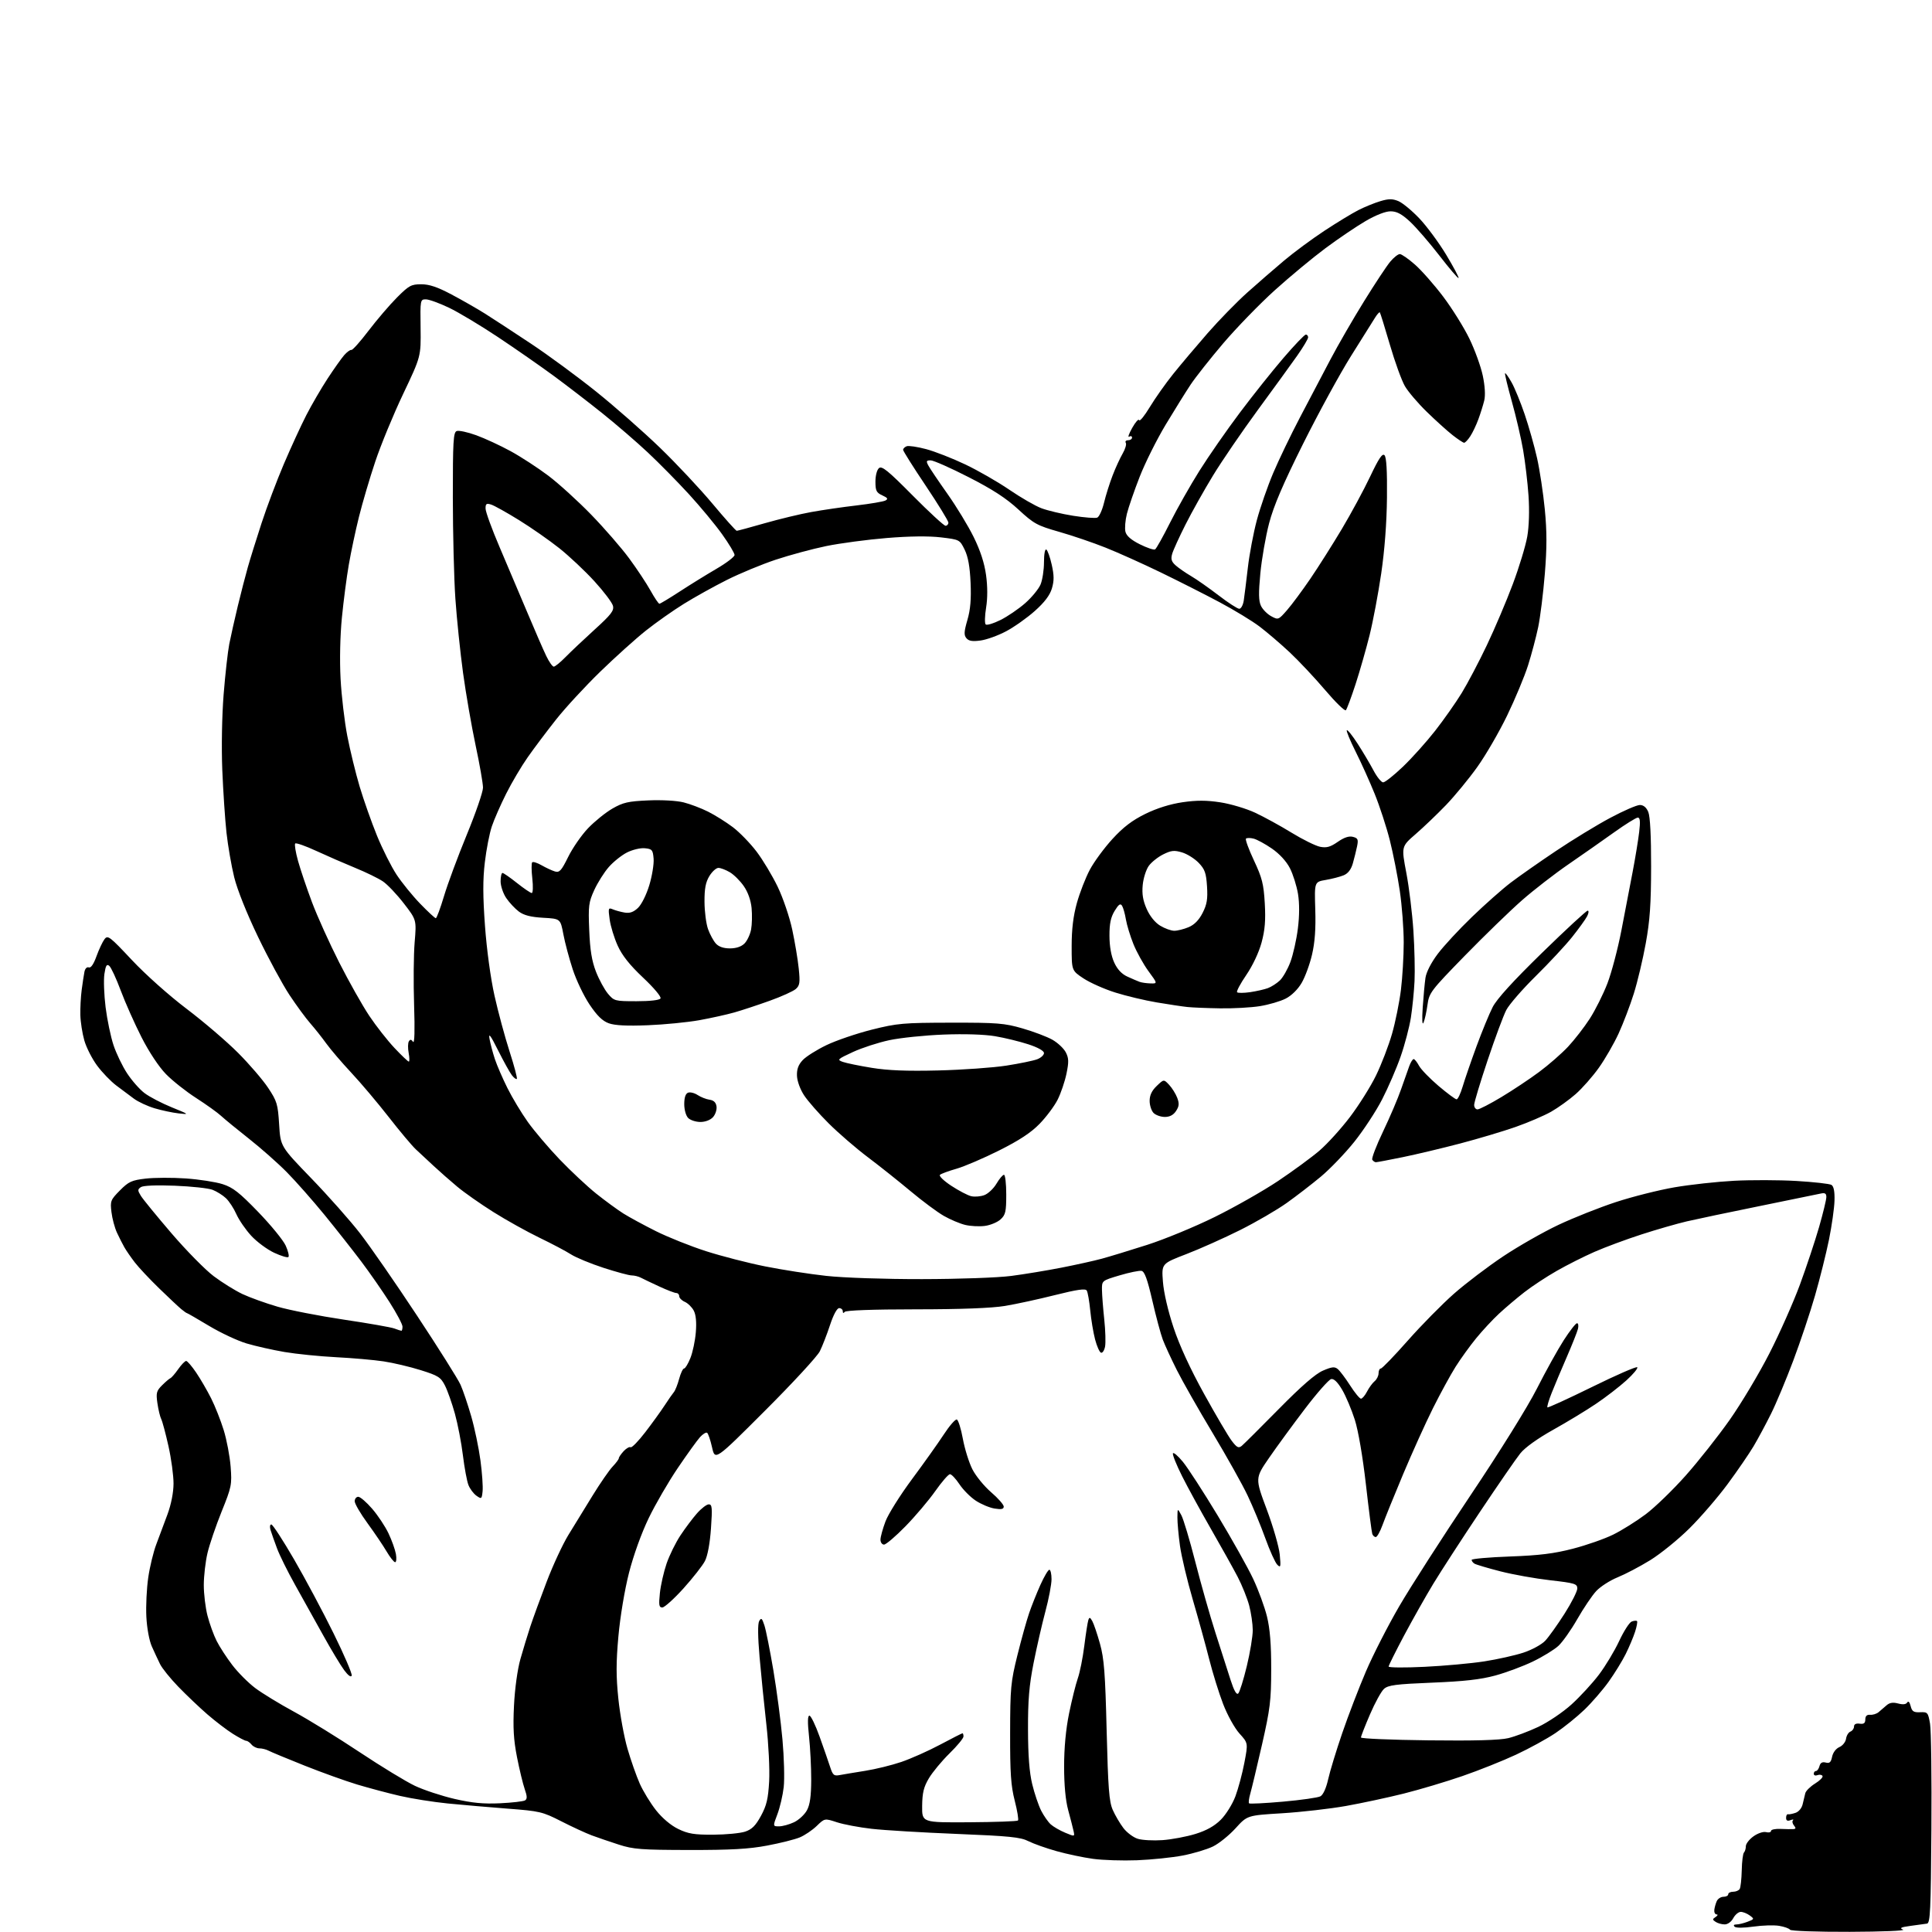 <?xml version="1.0" encoding="UTF-8" standalone="no"?>
<!-- Filename: e2b51afde132e9f1ebe9218932183da0e0e846cd74f64ec554f2bac04c38baa3.svg -->
<!-- Created with https://svgstud.io -->
<svg
  version="1.1"
  xmlns="http://www.w3.org/2000/svg"
  xmlns:xlink="http://www.w3.org/1999/xlink"
  xmlns:svg="http://www.w3.org/2000/svg"
  xmlns:rdf="http://www.w3.org/1999/02/22-rdf-syntax-ns#"
  xmlns:cc="http://creativecommons.org/ns#"
  xmlns:dc="http://purl.org/dc/elements/1.1/"
  viewBox="0 0 768 768"
  width="768"
  height="768"
  role="img"
  aria-labelledby="titleID descID"
>
  <title id="titleID">cut cartoonish doggie</title>
  <desc id="descID">AI-generated SVG illustration: cut cartoonish doggie, created on https://svgstud.io</desc>

  <rect width="100%" height="100%" fill="white" />


  <path stroke="none" fill="black" fill-rule="evenodd" d="M735.31,767.93C722.32,767.97 711.87,767.60 711.55,767.09C711.24,766.58 709.30,765.90 707.24,765.55C705.19,765.21 700.58,765.35 697.00,765.86C693.17,766.41 690.11,766.42 689.55,765.90C688.97,765.35 689.23,765.00 690.23,765.00C691.13,765.00 693.14,764.52 694.68,763.93C697.40,762.89 697.43,762.80 695.56,761.43C694.49,760.64 692.88,760.00 691.98,760.00C691.08,760.00 689.74,761.12 689.00,762.50C688.22,763.95 686.79,764.99 685.58,764.98C684.44,764.98 682.83,764.53 682.00,763.98C680.67,763.11 680.67,762.89 682.00,762.02C682.83,761.47 683.00,761.02 682.39,761.02C681.77,761.01 681.36,760.21 681.46,759.25C681.56,758.29 682.00,756.71 682.43,755.75C682.86,754.79 684.07,754.00 685.11,754.00C686.15,754.00 687.00,753.55 687.00,753.00C687.00,752.45 687.87,752.00 688.94,752.00C690.01,752.00 691.18,751.51 691.55,750.91C691.92,750.32 692.29,746.98 692.37,743.49C692.44,740.01 692.84,736.82 693.25,736.41C693.66,736.00 694.00,734.87 694.00,733.90C694.00,732.93 695.37,731.16 697.05,729.96C698.78,728.73 700.95,728.01 702.05,728.30C703.12,728.58 704.00,728.37 704.00,727.83C704.00,727.29 705.69,726.93 707.75,727.02C709.81,727.12 712.12,727.15 712.87,727.10C713.91,727.02 713.97,726.67 713.13,725.66C712.52,724.92 712.34,724.00 712.73,723.61C713.12,723.21 712.67,723.19 711.72,723.55C710.53,724.01 710.00,723.72 710.00,722.61C710.00,721.72 710.34,721.09 710.75,721.20C711.16,721.31 712.51,721.05 713.75,720.63C715.05,720.19 716.24,718.74 716.59,717.18C716.92,715.71 717.39,713.73 717.64,712.80C717.90,711.86 719.66,710.14 721.56,708.96C723.46,707.79 724.77,706.44 724.47,705.96C724.18,705.48 723.28,705.34 722.47,705.65C721.66,705.96 721.00,705.72 721.00,705.11C721.00,704.50 721.40,704.00 721.88,704.00C722.37,704.00 722.99,703.13 723.27,702.06C723.62,700.72 724.38,700.29 725.75,700.64C727.29,701.05 727.84,700.54 728.29,698.33C728.63,696.67 729.82,695.09 731.18,694.50C732.46,693.95 733.65,692.46 733.83,691.19C734.01,689.92 734.80,688.63 735.58,688.33C736.36,688.03 737.00,687.13 737.00,686.33C737.00,685.40 737.80,684.99 739.24,685.19C740.91,685.42 741.48,684.99 741.49,683.50C741.50,682.15 742.12,681.55 743.39,681.66C744.42,681.75 745.92,681.30 746.71,680.66C747.50,680.02 748.92,678.80 749.88,677.94C751.12,676.83 752.43,676.61 754.52,677.16C756.42,677.67 757.67,677.54 758.14,676.77C758.59,676.04 759.11,676.58 759.51,678.19C760.05,680.33 760.71,680.75 763.29,680.64C766.25,680.51 766.45,680.73 767.22,685.18C767.66,687.76 767.91,706.66 767.76,727.17C767.54,759.44 767.30,764.50 766.00,764.67C765.17,764.78 762.25,765.18 759.50,765.56C755.60,766.09 754.94,766.42 756.50,767.05C757.61,767.50 748.13,767.89 735.31,767.93zM452.00,739.48C446.23,739.70 438.35,739.45 434.50,738.92C430.65,738.39 424.12,737.02 420.00,735.86C415.88,734.71 410.84,732.92 408.80,731.89C405.68,730.30 401.27,729.86 380.30,729.01C366.66,728.46 351.45,727.55 346.50,726.98C341.55,726.42 335.32,725.24 332.66,724.37C327.82,722.78 327.82,722.78 324.66,725.84C322.92,727.52 319.89,729.57 317.93,730.39C315.97,731.21 310.12,732.68 304.93,733.65C297.70,735.02 290.50,735.42 274.00,735.40C254.96,735.37 251.76,735.13 246.00,733.27C242.43,732.12 237.58,730.46 235.23,729.59C232.88,728.71 227.43,726.20 223.11,723.99C215.65,720.19 214.57,719.94 201.87,718.97C194.52,718.41 183.78,717.48 178.00,716.91C172.22,716.33 163.68,714.98 159.00,713.90C154.32,712.82 146.68,710.78 142.00,709.38C137.32,707.97 127.88,704.57 121.00,701.83C114.12,699.09 107.72,696.43 106.76,695.92C105.81,695.42 104.18,695.00 103.14,695.00C102.10,695.00 100.68,694.33 100.00,693.50C99.32,692.67 98.36,692.00 97.87,692.00C97.39,692.00 95.02,690.76 92.61,689.25C90.20,687.74 85.63,684.25 82.45,681.50C79.28,678.75 74.07,673.80 70.88,670.50C67.69,667.20 64.42,663.15 63.62,661.50C62.81,659.85 61.34,656.70 60.36,654.50C59.32,652.18 58.41,647.22 58.18,642.70C57.96,638.41 58.30,631.39 58.93,627.10C59.55,622.80 61.00,616.86 62.13,613.89C63.26,610.93 65.26,605.58 66.57,602.00C68.04,598.01 68.97,593.28 68.98,589.74C68.99,586.57 68.09,579.88 66.97,574.87C65.85,569.86 64.56,565.03 64.10,564.13C63.64,563.23 62.95,560.40 62.58,557.84C61.98,553.73 62.20,552.90 64.40,550.70C65.77,549.33 67.27,548.05 67.73,547.85C68.19,547.66 69.60,546.04 70.85,544.25C72.11,542.46 73.52,541.00 74.00,541.00C74.47,541.00 76.26,543.08 77.97,545.61C79.69,548.15 82.37,552.76 83.93,555.86C85.49,558.96 87.74,564.65 88.93,568.50C90.12,572.35 91.36,578.89 91.68,583.02C92.23,590.18 92.06,591.06 88.09,600.89C85.80,606.58 83.27,613.99 82.48,617.37C81.68,620.74 81.02,626.44 81.01,630.04C81.01,633.64 81.67,639.16 82.50,642.32C83.32,645.48 84.94,649.96 86.11,652.28C87.27,654.60 90.08,658.93 92.35,661.89C94.61,664.86 98.72,668.98 101.48,671.05C104.24,673.12 111.22,677.38 117.00,680.51C122.78,683.65 134.47,690.86 143.00,696.54C151.53,702.21 161.40,708.22 164.95,709.90C168.50,711.58 175.58,713.91 180.70,715.10C187.70,716.71 192.16,717.14 198.76,716.83C203.59,716.60 208.06,716.08 208.71,715.68C209.61,715.12 209.58,714.06 208.59,711.22C207.88,709.18 206.49,703.45 205.52,698.51C204.16,691.61 203.88,686.83 204.32,678.01C204.65,671.27 205.71,663.60 206.87,659.50C207.96,655.65 209.74,649.80 210.83,646.50C211.93,643.20 214.85,635.18 217.34,628.68C219.82,622.18 223.69,613.86 225.94,610.18C228.19,606.51 232.52,599.45 235.57,594.50C238.62,589.55 242.21,584.35 243.56,582.95C244.90,581.54 246.00,580.06 246.00,579.65C246.00,579.25 246.87,577.99 247.92,576.85C248.98,575.72 250.22,575.02 250.68,575.30C251.14,575.59 253.76,572.90 256.51,569.32C259.25,565.75 262.72,560.95 264.21,558.66C265.70,556.37 267.36,553.99 267.89,553.37C268.42,552.74 269.36,550.38 269.97,548.12C270.58,545.85 271.46,544.00 271.93,544.00C272.40,544.00 273.53,542.13 274.44,539.85C275.36,537.57 276.33,532.96 276.60,529.60C276.93,525.58 276.65,522.65 275.78,521.00C275.06,519.62 273.46,518.06 272.23,517.51C271.00,516.97 270.00,515.96 270.00,515.26C270.00,514.57 269.48,514.00 268.85,514.00C268.22,514.00 265.18,512.84 262.10,511.41C259.02,509.99 255.72,508.42 254.76,507.91C253.81,507.41 252.16,507.00 251.10,507.00C250.05,507.00 244.98,505.63 239.84,503.96C234.70,502.28 228.93,499.89 227.00,498.65C225.07,497.40 219.45,494.43 214.50,492.04C209.55,489.65 201.29,485.05 196.15,481.82C191.01,478.59 184.53,474.04 181.76,471.72C178.98,469.40 174.78,465.70 172.41,463.50C170.05,461.30 166.85,458.32 165.31,456.89C163.76,455.45 158.90,449.66 154.50,444.01C150.10,438.37 143.41,430.45 139.63,426.41C135.85,422.37 131.38,417.14 129.69,414.79C127.99,412.43 125.14,408.84 123.35,406.80C121.56,404.77 117.83,399.68 115.06,395.50C112.29,391.31 106.67,380.93 102.57,372.41C98.11,363.15 94.31,353.64 93.10,348.72C91.99,344.20 90.61,336.23 90.03,331.00C89.46,325.77 88.71,314.52 88.36,306.00C88.00,296.99 88.23,284.43 88.90,276.00C89.54,268.02 90.55,259.02 91.14,256.00C91.74,252.97 93.25,246.22 94.51,240.99C95.77,235.76 97.57,228.79 98.51,225.49C99.44,222.20 101.90,214.30 103.97,207.96C106.04,201.61 110.03,191.03 112.83,184.46C115.64,177.88 119.66,169.12 121.78,165.00C123.90,160.88 127.70,154.35 130.22,150.50C132.74,146.65 135.71,142.46 136.82,141.18C137.94,139.91 139.22,138.98 139.67,139.11C140.13,139.25 143.20,135.81 146.50,131.47C149.80,127.14 154.87,121.21 157.77,118.30C162.54,113.51 163.46,113.00 167.44,113.00C170.65,113.00 173.89,114.09 179.47,117.05C183.68,119.28 189.68,122.71 192.81,124.68C195.94,126.65 204.12,132.00 211.00,136.57C217.88,141.13 229.57,149.73 236.99,155.68C244.41,161.63 255.83,171.68 262.37,178.00C268.91,184.32 278.30,194.34 283.24,200.25C288.18,206.16 292.51,211.00 292.86,211.00C293.22,211.00 298.23,209.65 304.00,207.99C309.78,206.34 318.10,204.33 322.50,203.54C326.90,202.74 335.00,201.56 340.50,200.92C346.00,200.27 351.17,199.39 351.98,198.96C353.14,198.33 352.87,197.90 350.73,196.92C348.39,195.85 348.00,195.08 348.00,191.46C348.00,189.04 348.60,186.74 349.42,186.07C350.57,185.11 353.05,187.12 362.78,196.95C369.35,203.58 375.24,209.00 375.86,209.00C376.49,209.00 377.00,208.44 377.00,207.75C376.99,207.06 372.94,200.47 368.00,193.09C363.05,185.72 359.00,179.29 359.00,178.81C359.00,178.33 359.64,177.69 360.42,177.39C361.20,177.09 364.68,177.61 368.17,178.54C371.65,179.47 378.65,182.21 383.73,184.63C388.81,187.05 396.68,191.57 401.23,194.68C405.78,197.79 411.52,201.11 414.00,202.04C416.48,202.97 422.15,204.32 426.62,205.03C431.08,205.74 435.37,206.07 436.15,205.77C436.93,205.47 438.14,202.82 438.86,199.87C439.57,196.91 441.11,192.03 442.28,189.00C443.44,185.97 445.25,182.05 446.28,180.28C447.31,178.51 447.87,176.60 447.52,176.03C447.17,175.46 447.58,175.00 448.44,175.00C449.30,175.00 450.00,174.52 450.00,173.94C450.00,173.36 449.48,173.20 448.85,173.59C448.22,173.98 448.77,172.40 450.08,170.08C451.38,167.75 452.62,166.37 452.84,167.01C453.05,167.65 454.95,165.32 457.05,161.84C459.16,158.35 463.35,152.41 466.38,148.64C469.41,144.87 475.57,137.58 480.06,132.43C484.56,127.28 491.68,119.99 495.87,116.24C500.07,112.49 506.65,106.77 510.50,103.54C514.35,100.30 521.55,94.98 526.50,91.72C531.45,88.46 537.52,84.77 540.00,83.51C542.48,82.25 546.39,80.66 548.70,79.97C552.04,78.97 553.50,78.97 555.89,79.95C557.53,80.64 561.29,83.74 564.24,86.85C567.19,89.96 571.99,96.47 574.91,101.31C577.82,106.16 580.03,110.31 579.80,110.53C579.58,110.75 576.12,106.70 572.12,101.52C568.11,96.34 562.86,90.28 560.44,88.05C557.16,85.03 555.21,84.00 552.76,84.00C550.75,84.00 546.89,85.51 542.83,87.88C539.18,90.01 531.99,94.88 526.85,98.70C521.71,102.53 512.63,110.06 506.68,115.44C500.73,120.82 491.59,130.24 486.36,136.36C481.14,142.49 475.26,149.93 473.29,152.89C471.32,155.86 466.84,163.06 463.33,168.89C459.83,174.73 455.20,184.00 453.05,189.50C450.90,195.00 448.61,201.63 447.96,204.23C447.31,206.83 447.05,210.05 447.38,211.39C447.80,213.04 449.65,214.64 453.14,216.38C455.97,217.79 458.68,218.70 459.17,218.39C459.66,218.09 462.34,213.31 465.12,207.76C467.90,202.22 473.15,192.95 476.78,187.17C480.41,181.39 487.63,171.00 492.83,164.08C498.02,157.16 505.85,147.34 510.23,142.25C514.60,137.16 518.58,133.00 519.09,133.00C519.59,133.00 520.00,133.50 520.00,134.11C520.00,134.72 518.05,137.98 515.68,141.36C513.30,144.74 506.24,154.47 499.98,163.00C493.73,171.53 485.73,183.22 482.21,189.00C478.69,194.78 473.76,203.55 471.27,208.50C468.77,213.45 466.38,218.70 465.96,220.16C465.36,222.25 465.66,223.25 467.34,224.75C468.53,225.81 471.30,227.73 473.50,229.02C475.70,230.31 480.61,233.76 484.42,236.68C488.23,239.61 491.92,242.00 492.63,242.00C493.33,242.00 494.13,240.54 494.41,238.75C494.68,236.96 495.41,231.11 496.03,225.75C496.64,220.39 498.26,211.85 499.61,206.78C500.97,201.70 503.90,193.27 506.12,188.03C508.34,182.79 513.11,172.88 516.72,166.00C520.32,159.12 525.76,148.78 528.81,143.00C531.85,137.22 537.89,126.76 542.24,119.75C546.58,112.73 551.27,105.64 552.66,104.00C554.04,102.35 555.75,101.00 556.45,101.00C557.15,101.00 559.86,102.88 562.47,105.18C565.09,107.48 570.14,113.22 573.70,117.93C577.26,122.65 581.94,130.16 584.11,134.63C586.28,139.10 588.67,145.72 589.43,149.34C590.29,153.43 590.51,157.16 590.01,159.21C589.57,161.02 588.52,164.38 587.67,166.68C586.83,168.98 585.38,172.02 584.45,173.43C583.53,174.84 582.43,176.00 582.02,176.00C581.61,176.00 579.53,174.62 577.39,172.94C575.25,171.26 570.64,167.10 567.15,163.69C563.65,160.29 559.75,155.70 558.47,153.50C557.19,151.30 554.49,143.88 552.49,137.00C550.48,130.12 548.68,124.35 548.50,124.16C548.31,123.98 547.49,124.88 546.68,126.16C545.86,127.45 541.53,134.35 537.06,141.50C532.58,148.65 523.99,164.40 517.96,176.50C509.99,192.48 506.30,201.10 504.49,208.00C503.12,213.22 501.56,222.18 501.01,227.89C500.26,235.80 500.32,238.89 501.26,240.85C501.94,242.27 503.77,244.12 505.33,244.96C508.10,246.47 508.22,246.43 511.60,242.56C513.50,240.39 517.67,234.76 520.88,230.06C524.09,225.35 529.72,216.45 533.41,210.27C537.09,204.09 542.16,194.71 544.66,189.43C548.08,182.21 549.50,180.10 550.36,180.96C551.13,181.74 551.45,187.17 551.34,197.80C551.24,207.83 550.41,218.74 549.05,228.00C547.88,235.97 545.80,247.00 544.43,252.50C543.06,258.00 540.55,266.77 538.85,272.00C537.14,277.23 535.41,281.87 535.00,282.32C534.59,282.77 530.89,279.17 526.77,274.32C522.65,269.47 516.29,262.70 512.63,259.27C508.97,255.85 503.59,251.25 500.68,249.05C497.76,246.84 490.68,242.53 484.94,239.47C479.20,236.40 468.65,231.06 461.50,227.59C454.35,224.12 444.45,219.67 439.50,217.70C434.55,215.72 426.23,212.89 421.00,211.40C412.26,208.91 410.97,208.20 404.84,202.54C400.00,198.07 394.62,194.57 385.09,189.70C377.89,186.01 371.08,183.00 369.96,183.00C368.22,183.00 368.09,183.29 369.04,185.07C369.64,186.21 373.06,191.27 376.63,196.32C380.20,201.37 384.90,209.10 387.06,213.50C389.71,218.87 391.32,223.83 391.97,228.59C392.60,233.13 392.60,237.79 391.99,241.56C391.46,244.79 391.39,247.79 391.82,248.22C392.25,248.65 394.90,247.86 397.71,246.46C400.52,245.06 404.95,242.04 407.55,239.75C410.15,237.46 412.89,234.12 413.64,232.33C414.39,230.53 415.00,226.55 415.00,223.47C415.00,220.27 415.40,218.13 415.93,218.46C416.44,218.77 417.42,221.50 418.09,224.52C419.04,228.76 419.05,230.88 418.14,233.94C417.33,236.64 415.20,239.45 411.37,242.86C408.30,245.60 403.18,249.23 399.99,250.92C396.81,252.62 392.22,254.28 389.81,254.61C386.54,255.06 385.10,254.82 384.16,253.69C383.13,252.46 383.21,251.09 384.56,246.44C385.76,242.32 386.11,238.16 385.82,231.61C385.54,225.25 384.83,221.29 383.46,218.50C381.51,214.52 381.46,214.50 374.00,213.61C369.17,213.04 361.51,213.13 352.50,213.87C344.80,214.50 334.00,215.94 328.50,217.06C323.00,218.19 313.94,220.64 308.36,222.49C302.78,224.35 294.03,227.97 288.93,230.54C283.82,233.10 276.14,237.37 271.86,240.03C267.58,242.68 260.79,247.46 256.79,250.64C252.78,253.82 244.62,261.17 238.65,266.96C232.68,272.76 224.77,281.32 221.07,286.00C217.37,290.68 212.29,297.43 209.79,301.00C207.28,304.57 203.42,311.10 201.21,315.50C199.00,319.90 196.43,325.75 195.51,328.50C194.58,331.25 193.33,337.68 192.73,342.79C191.91,349.64 191.93,356.26 192.79,368.06C193.47,377.45 195.03,388.90 196.57,395.78C198.00,402.22 200.70,412.20 202.55,417.95C204.41,423.71 205.71,428.62 205.45,428.88C205.19,429.14 204.31,428.49 203.49,427.43C202.66,426.37 200.19,421.90 197.98,417.50C194.98,411.50 194.13,410.38 194.60,413.00C194.95,414.93 195.90,418.52 196.72,421.00C197.54,423.48 199.78,428.65 201.70,432.50C203.62,436.35 207.27,442.43 209.82,446.00C212.36,449.57 218.06,456.28 222.47,460.89C226.89,465.50 233.43,471.62 237.00,474.48C240.57,477.33 245.44,480.89 247.81,482.39C250.18,483.88 256.03,487.05 260.81,489.44C265.59,491.82 274.52,495.39 280.65,497.36C286.79,499.33 297.36,502.06 304.15,503.41C310.94,504.77 321.90,506.47 328.50,507.19C335.39,507.94 351.57,508.49 366.50,508.47C381.18,508.45 396.64,507.90 402.00,507.20C407.23,506.52 416.23,505.03 422.00,503.90C427.77,502.77 434.98,501.17 438.00,500.35C441.02,499.53 449.12,497.06 456.00,494.86C462.88,492.66 474.97,487.67 482.87,483.77C490.78,479.87 502.10,473.44 508.03,469.48C513.96,465.51 521.38,460.07 524.51,457.39C527.64,454.70 533.10,448.68 536.65,444.00C540.20,439.32 544.86,431.90 547.00,427.50C549.14,423.10 552.00,415.68 553.34,411.00C554.69,406.32 556.28,398.45 556.89,393.50C557.50,388.55 558.00,380.06 558.00,374.63C558.00,369.20 557.30,359.97 556.44,354.13C555.58,348.28 553.79,339.23 552.47,334.00C551.15,328.77 548.45,320.49 546.46,315.58C544.47,310.67 541.06,303.09 538.86,298.73C536.67,294.36 535.10,290.56 535.38,290.28C535.67,290.00 537.61,292.42 539.70,295.66C541.79,298.90 544.62,303.68 546.00,306.28C547.37,308.88 549.10,311.00 549.83,311.00C550.57,311.00 554.11,308.19 557.71,304.75C561.30,301.31 567.05,294.90 570.49,290.50C573.93,286.10 578.68,279.35 581.04,275.50C583.40,271.65 587.90,263.10 591.04,256.50C594.18,249.90 598.82,238.98 601.35,232.23C603.88,225.48 606.47,216.96 607.11,213.29C607.82,209.21 608.01,202.94 607.61,197.07C607.25,191.80 606.28,183.64 605.47,178.92C604.66,174.20 602.63,165.47 600.96,159.53C599.30,153.59 598.09,148.57 598.29,148.38C598.48,148.18 599.65,149.82 600.88,152.01C602.12,154.20 604.46,159.93 606.10,164.75C607.74,169.56 609.94,177.36 611.00,182.08C612.06,186.79 613.45,195.95 614.08,202.43C614.94,211.26 614.94,217.70 614.09,228.13C613.47,235.79 612.28,245.31 611.46,249.28C610.63,253.25 608.81,260.10 607.42,264.50C606.02,268.90 602.27,277.90 599.08,284.50C595.88,291.10 590.53,300.32 587.17,305.00C583.82,309.68 578.25,316.44 574.79,320.04C571.33,323.63 565.92,328.81 562.77,331.54C557.04,336.50 557.04,336.50 559.04,347.00C560.14,352.77 561.40,363.12 561.85,370.00C562.30,376.88 562.50,385.88 562.30,390.00C562.10,394.12 561.45,400.65 560.85,404.50C560.24,408.35 558.41,415.32 556.77,420.00C555.14,424.68 551.83,432.33 549.42,437.01C547.02,441.69 542.04,449.27 538.37,453.87C534.69,458.46 528.72,464.68 525.09,467.71C521.47,470.73 515.35,475.45 511.50,478.19C507.65,480.94 499.32,485.78 493.00,488.95C486.68,492.11 477.05,496.42 471.62,498.51C461.73,502.31 461.73,502.31 462.28,509.48C462.60,513.77 464.30,521.10 466.50,527.72C468.88,534.90 473.16,544.19 478.67,554.14C483.34,562.59 488.27,570.96 489.63,572.75C491.69,575.45 492.35,575.78 493.62,574.75C494.45,574.06 501.07,567.48 508.32,560.12C517.31,550.99 522.89,546.14 525.88,544.85C529.46,543.31 530.53,543.19 531.79,544.23C532.64,544.93 534.85,547.86 536.70,550.75C538.55,553.64 540.49,556.00 541.01,556.00C541.52,556.00 542.61,554.73 543.41,553.18C544.21,551.62 545.57,549.77 546.43,549.05C547.30,548.34 548.00,546.91 548.00,545.88C548.00,544.84 548.41,544.00 548.91,544.00C549.41,544.00 554.25,538.99 559.66,532.86C565.07,526.74 573.33,518.36 578.00,514.25C582.67,510.14 591.47,503.47 597.54,499.42C603.60,495.38 613.48,489.75 619.48,486.92C625.48,484.09 635.77,480.00 642.36,477.84C648.95,475.68 659.44,473.04 665.68,471.97C671.92,470.90 682.53,469.74 689.26,469.38C695.99,469.02 707.16,469.05 714.09,469.45C721.01,469.86 727.29,470.56 728.04,471.02C728.95,471.59 729.35,473.65 729.24,477.31C729.16,480.30 728.16,487.29 727.04,492.83C725.91,498.37 723.42,508.34 721.50,515.00C719.59,521.65 715.71,533.26 712.88,540.79C710.05,548.33 706.06,557.88 704.01,562.00C701.96,566.12 698.84,571.93 697.08,574.90C695.31,577.87 690.69,584.62 686.79,589.90C682.90,595.18 676.06,603.11 671.60,607.53C667.15,611.95 660.12,617.64 656.00,620.19C651.88,622.73 646.02,625.80 643.00,627.02C639.98,628.25 636.15,630.71 634.50,632.50C632.84,634.30 629.47,639.30 627.00,643.62C624.53,647.94 621.15,652.72 619.50,654.25C617.85,655.77 613.30,658.57 609.38,660.46C605.46,662.36 598.71,664.87 594.38,666.05C588.56,667.63 582.02,668.37 569.31,668.88C554.84,669.47 551.81,669.86 550.15,671.37C549.06,672.35 546.56,676.91 544.59,681.50C542.61,686.09 541.00,690.22 541.00,690.67C541.00,691.13 553.06,691.64 567.80,691.81C586.04,692.03 596.19,691.75 599.55,690.94C602.27,690.29 607.65,688.27 611.50,686.46C615.35,684.64 621.28,680.64 624.68,677.56C628.08,674.48 632.99,669.15 635.58,665.73C638.18,662.30 641.80,656.29 643.63,652.37C645.46,648.44 647.70,644.94 648.62,644.59C649.54,644.24 650.49,644.16 650.74,644.41C650.99,644.66 650.64,646.58 649.96,648.68C649.28,650.78 647.61,654.75 646.24,657.50C644.88,660.25 641.83,665.20 639.47,668.50C637.11,671.80 632.77,676.81 629.84,679.63C626.90,682.46 621.73,686.63 618.34,688.91C614.95,691.19 607.91,695.05 602.68,697.49C597.46,699.93 587.86,703.77 581.34,706.01C574.83,708.26 564.33,711.39 558.00,712.98C551.67,714.56 541.33,716.78 535.00,717.91C528.67,719.03 517.27,720.33 509.66,720.80C495.81,721.64 495.81,721.64 491.16,726.76C488.60,729.58 484.55,732.84 482.16,734.01C479.78,735.17 474.38,736.79 470.16,737.60C465.95,738.41 457.77,739.25 452.00,739.48zM462.13,731.48C465.78,731.22 471.66,730.11 475.20,729.02C479.63,727.65 482.77,725.89 485.30,723.36C487.32,721.35 489.92,717.18 491.08,714.10C492.23,711.02 493.85,704.99 494.66,700.70C496.15,692.90 496.15,692.90 492.70,689.09C490.78,686.96 487.91,681.78 486.22,677.39C484.55,673.05 482.05,665.00 480.66,659.50C479.27,654.00 476.33,643.34 474.13,635.81C471.93,628.28 469.65,618.68 469.06,614.49C468.48,610.29 468.02,605.20 468.04,603.18C468.08,599.50 468.08,599.50 469.60,602.31C470.44,603.86 472.93,612.18 475.14,620.81C477.34,629.44 480.94,642.12 483.14,649.00C485.34,655.88 488.06,664.35 489.18,667.84C490.55,672.10 491.55,673.85 492.23,673.17C492.79,672.61 494.31,667.74 495.62,662.33C496.93,656.92 497.99,650.48 497.99,648.00C497.98,645.52 497.34,641.12 496.57,638.21C495.79,635.30 493.74,630.18 492.00,626.84C490.26,623.50 485.49,614.95 481.40,607.83C477.31,600.71 472.15,591.28 469.93,586.86C467.71,582.44 466.05,578.34 466.25,577.75C466.44,577.17 468.23,578.67 470.21,581.09C472.20,583.52 478.44,593.15 484.08,602.50C489.72,611.85 496.05,623.15 498.15,627.61C500.25,632.07 502.72,638.82 503.65,642.61C504.83,647.43 505.34,653.70 505.32,663.50C505.31,675.98 504.91,679.24 501.67,693.50C499.66,702.30 497.57,711.05 497.03,712.93C496.48,714.82 496.25,716.59 496.52,716.86C496.79,717.12 502.88,716.82 510.05,716.18C517.22,715.55 523.89,714.59 524.87,714.07C525.97,713.48 527.16,710.87 527.96,707.31C528.67,704.12 531.19,695.85 533.56,688.94C535.92,682.04 540.16,671.01 542.97,664.44C545.78,657.87 551.75,646.20 556.23,638.50C560.71,630.80 573.43,611.00 584.49,594.50C596.23,577.00 607.25,559.29 610.94,552.00C614.43,545.12 619.23,536.46 621.62,532.75C624.01,529.04 626.38,526.00 626.89,526.00C627.40,526.00 627.56,527.01 627.26,528.25C626.95,529.49 624.94,534.55 622.79,539.50C620.63,544.45 617.94,550.87 616.79,553.77C615.64,556.67 614.89,559.23 615.12,559.45C615.35,559.68 623.32,556.03 632.85,551.35C642.37,546.66 650.46,543.13 650.83,543.51C651.20,543.89 649.25,546.24 646.50,548.74C643.75,551.23 638.34,555.41 634.46,558.02C630.59,560.64 622.90,565.30 617.38,568.38C611.19,571.84 606.19,575.43 604.34,577.75C602.68,579.81 595.46,590.29 588.27,601.04C581.09,611.78 572.77,624.61 569.78,629.54C566.79,634.47 561.57,643.72 558.17,650.09C554.78,656.47 552.00,662.05 552.00,662.48C552.00,662.92 558.41,662.97 566.25,662.59C574.09,662.21 584.77,661.24 590.00,660.43C595.23,659.62 602.24,658.05 605.59,656.95C608.96,655.84 612.83,653.73 614.25,652.22C615.66,650.72 619.10,645.90 621.91,641.50C624.71,637.10 627.00,632.58 627.00,631.45C627.00,629.59 626.02,629.29 616.25,628.18C610.34,627.51 601.39,625.91 596.38,624.62C591.36,623.33 586.75,621.96 586.13,621.58C585.51,621.20 585.00,620.52 585.00,620.08C585.00,619.65 591.86,619.03 600.25,618.73C611.95,618.30 617.77,617.58 625.27,615.63C630.65,614.24 637.85,611.72 641.27,610.03C644.70,608.34 650.50,604.71 654.17,601.96C657.83,599.22 664.98,592.30 670.06,586.59C675.13,580.89 683.03,570.88 687.62,564.36C692.20,557.84 699.29,545.98 703.36,538.00C707.44,530.02 712.90,517.71 715.51,510.63C718.11,503.54 721.54,493.25 723.12,487.75C724.70,482.24 726.00,476.89 726.00,475.85C726.00,474.41 725.47,474.08 723.75,474.46C722.51,474.73 711.60,476.97 699.50,479.43C687.40,481.88 674.35,484.63 670.50,485.52C666.65,486.42 658.55,488.75 652.50,490.71C646.45,492.66 638.06,495.78 633.84,497.63C629.62,499.48 622.87,502.88 618.84,505.19C614.80,507.49 609.02,511.29 606.00,513.64C602.98,515.99 598.42,519.85 595.88,522.21C593.34,524.57 589.24,528.98 586.78,532.00C584.31,535.02 580.65,540.10 578.64,543.28C576.63,546.46 572.58,553.88 569.63,559.78C566.68,565.68 561.35,577.48 557.77,586.00C554.20,594.52 550.50,603.64 549.56,606.25C548.61,608.86 547.41,611.00 546.89,611.00C546.36,611.00 545.74,610.44 545.50,609.75C545.26,609.06 544.12,600.22 542.97,590.09C541.71,579.05 539.95,568.76 538.56,564.38C537.28,560.37 535.03,555.01 533.54,552.48C531.76,549.45 530.28,547.99 529.17,548.20C528.25,548.38 523.56,553.69 518.75,560.01C513.94,566.33 507.51,575.12 504.46,579.55C498.91,587.61 498.91,587.61 503.55,600.02C506.10,606.84 508.43,614.92 508.72,617.96C509.19,622.90 509.08,623.34 507.74,622.00C506.91,621.17 504.77,616.45 502.99,611.50C501.21,606.55 498.04,598.90 495.95,594.50C493.87,590.10 487.60,578.91 482.03,569.63C476.46,560.36 470.07,549.12 467.83,544.66C465.59,540.21 463.07,534.74 462.23,532.53C461.40,530.31 459.52,523.33 458.07,517.01C456.11,508.51 454.99,505.43 453.77,505.19C452.87,505.02 448.95,505.82 445.06,506.98C438.00,509.08 438.00,509.08 438.05,512.79C438.08,514.83 438.49,520.10 438.96,524.50C439.43,528.90 439.57,533.76 439.28,535.29C438.98,536.82 438.25,537.92 437.67,537.72C437.08,537.53 436.02,535.15 435.31,532.43C434.60,529.72 433.73,524.50 433.38,520.84C433.02,517.18 432.40,513.65 432.00,513.01C431.47,512.14 428.16,512.61 419.39,514.81C412.85,516.46 403.90,518.40 399.50,519.13C394.23,520.00 382.10,520.47 364.00,520.48C346.85,520.49 336.22,520.88 335.77,521.50C335.31,522.12 335.02,522.02 335.02,521.25C335.01,520.56 334.36,520.00 333.58,520.00C332.72,520.00 331.30,522.63 329.94,526.75C328.72,530.46 326.89,535.16 325.88,537.18C324.86,539.20 315.08,549.81 304.13,560.74C284.24,580.63 284.24,580.63 283.05,575.33C282.40,572.42 281.51,569.82 281.08,569.55C280.64,569.28 279.38,570.06 278.27,571.28C277.16,572.50 273.20,578.00 269.47,583.50C265.74,589.00 260.51,598.00 257.86,603.50C254.98,609.47 251.82,618.24 250.03,625.24C248.30,632.04 246.53,642.63 245.83,650.41C244.88,660.87 244.88,666.37 245.81,675.32C246.47,681.64 248.10,690.56 249.44,695.15C250.77,699.74 252.97,705.98 254.31,709.01C255.66,712.04 258.58,716.82 260.80,719.63C263.29,722.77 266.69,725.64 269.61,727.05C273.55,728.96 275.96,729.35 283.51,729.32C288.53,729.29 294.23,728.75 296.18,728.11C298.89,727.21 300.36,725.75 302.49,721.84C304.73,717.73 305.36,715.07 305.75,708.12C306.01,703.33 305.52,693.29 304.64,685.50C303.77,677.80 302.56,665.79 301.95,658.80C301.24,650.68 301.18,645.49 301.79,644.40C302.60,642.97 302.92,643.23 303.86,646.10C304.48,647.97 306.08,656.02 307.43,664.00C308.77,671.98 310.40,684.34 311.04,691.47C311.68,698.60 311.91,707.12 311.54,710.39C311.17,713.66 310.04,718.51 309.03,721.17C307.19,726.00 307.19,726.00 309.69,726.00C311.07,726.00 313.75,725.26 315.64,724.37C317.54,723.47 319.84,721.33 320.77,719.62C321.98,717.37 322.45,713.99 322.47,707.50C322.48,702.55 322.09,694.79 321.60,690.25C320.99,684.59 321.04,682.00 321.76,682.00C322.34,682.00 324.14,685.71 325.77,690.25C327.40,694.79 329.28,700.21 329.96,702.31C331.05,705.68 331.49,706.06 333.85,705.61C335.31,705.34 339.84,704.58 343.93,703.93C348.02,703.29 354.48,701.70 358.30,700.40C362.11,699.10 369.06,696.01 373.73,693.52C378.40,691.03 382.40,689.00 382.61,689.00C382.83,689.00 383.00,689.58 383.00,690.28C383.00,690.99 380.49,694.03 377.42,697.03C374.36,700.04 370.68,704.48 369.25,706.89C367.18,710.37 366.63,712.65 366.57,717.89C366.50,724.50 366.50,724.50 385.29,724.38C395.62,724.31 404.34,724.00 404.66,723.68C404.98,723.36 404.40,719.81 403.37,715.80C401.85,709.86 401.51,704.87 401.54,689.00C401.57,670.98 401.79,668.63 404.43,658.00C406.00,651.67 408.10,644.13 409.10,641.23C410.09,638.33 412.11,633.27 413.59,629.98C415.07,626.69 416.66,624.00 417.14,624.00C417.61,624.00 418.00,625.69 418.00,627.75C418.00,629.81 416.90,635.60 415.55,640.61C414.21,645.62 412.10,654.84 410.86,661.11C409.11,669.96 408.61,675.84 408.65,687.50C408.67,697.89 409.19,704.58 410.33,709.27C411.24,713.00 412.84,717.72 413.88,719.77C414.93,721.82 416.64,724.27 417.68,725.21C418.72,726.15 421.30,727.65 423.42,728.53C427.26,730.13 427.26,730.13 426.75,727.82C426.47,726.54 425.51,722.82 424.62,719.54C423.57,715.68 423.00,709.57 423.00,702.20C423.00,694.78 423.69,687.42 424.98,681.08C426.08,675.72 427.64,669.45 428.45,667.14C429.27,664.83 430.43,659.01 431.03,654.22C431.63,649.42 432.35,644.83 432.63,644.00C433.04,642.77 433.33,642.85 434.21,644.42C434.80,645.47 436.17,649.52 437.26,653.42C438.90,659.30 439.35,665.15 439.91,688.00C440.48,710.86 440.89,716.17 442.33,719.45C443.28,721.62 445.19,724.87 446.57,726.68C447.95,728.48 450.52,730.41 452.29,730.95C454.05,731.50 458.48,731.73 462.13,731.48zM139.81,666.07C139.54,666.87 138.41,666.06 136.82,663.93C135.41,662.04 131.64,655.77 128.44,650.00C125.24,644.23 120.22,635.23 117.30,630.00C114.37,624.77 111.14,618.25 110.12,615.50C109.09,612.75 107.94,609.49 107.56,608.25C107.16,606.96 107.29,606.00 107.86,606.00C108.40,606.00 112.47,612.25 116.90,619.89C121.33,627.52 128.39,640.75 132.59,649.27C136.80,657.80 140.05,665.36 139.81,666.07zM263.27,639.00C261.97,639.00 261.82,638.05 262.32,633.25C262.65,630.09 263.86,624.80 264.99,621.50C266.13,618.20 268.60,613.18 270.48,610.35C272.36,607.51 275.31,603.57 277.05,601.60C278.79,599.62 280.90,598.00 281.75,598.00C283.08,598.00 283.20,599.32 282.62,607.60C282.20,613.53 281.29,618.47 280.22,620.53C279.28,622.37 275.42,627.27 271.67,631.44C267.91,635.60 264.13,639.00 263.27,639.00zM157.07,621.00C156.59,621.00 155.07,619.09 153.69,616.75C152.32,614.41 148.90,609.36 146.10,605.52C143.29,601.68 141.00,597.75 141.00,596.77C141.00,595.80 141.64,595.00 142.42,595.00C143.20,595.00 145.69,597.14 147.94,599.75C150.20,602.36 153.11,606.75 154.42,609.50C155.73,612.25 157.06,615.96 157.38,617.75C157.69,619.54 157.55,621.00 157.07,621.00zM351.41,614.00C350.64,614.00 350.00,613.12 350.00,612.04C350.00,610.96 350.90,607.70 351.99,604.79C353.09,601.88 357.83,594.33 362.53,588.00C367.23,581.67 372.92,573.67 375.18,570.21C377.43,566.76 379.76,564.09 380.35,564.28C380.93,564.48 382.02,567.92 382.75,571.94C383.49,575.96 385.19,581.41 386.53,584.05C387.86,586.69 391.22,590.80 393.98,593.18C396.74,595.55 399.00,598.12 399.00,598.88C399.00,599.91 398.07,600.11 395.36,599.67C393.36,599.35 389.99,597.93 387.87,596.53C385.75,595.13 382.83,592.19 381.38,589.99C379.92,587.80 378.23,586.01 377.62,586.02C377.00,586.03 374.37,589.06 371.76,592.77C369.15,596.47 363.82,602.76 359.92,606.75C356.02,610.74 352.19,614.00 351.41,614.00zM191.84,592.78C191.52,595.90 191.40,595.99 189.39,594.57C188.23,593.75 186.79,591.82 186.20,590.29C185.60,588.76 184.62,583.45 184.01,578.50C183.41,573.55 181.98,566.12 180.84,562.00C179.70,557.88 177.92,552.83 176.89,550.79C175.20,547.47 174.21,546.84 167.25,544.66C162.99,543.32 156.35,541.75 152.50,541.17C148.65,540.59 140.14,539.84 133.59,539.51C127.04,539.17 117.82,538.24 113.09,537.44C108.37,536.63 101.56,535.10 97.98,534.03C94.39,532.96 87.68,529.81 83.07,527.04C78.45,524.27 74.53,522.00 74.34,522.00C74.15,522.00 73.14,521.29 72.08,520.42C71.03,519.55 67.07,515.84 63.29,512.17C59.51,508.50 55.14,503.85 53.58,501.82C52.03,499.80 50.16,497.10 49.44,495.82C48.71,494.55 47.39,491.93 46.49,490.00C45.60,488.07 44.61,484.40 44.31,481.84C43.77,477.44 43.96,476.96 47.67,473.21C51.15,469.70 52.34,469.16 57.91,468.51C61.38,468.11 68.56,468.08 73.86,468.45C79.16,468.82 85.75,469.84 88.50,470.72C92.60,472.03 95.15,474.03 102.67,481.81C107.71,487.03 112.62,493.04 113.57,495.16C114.53,497.28 115.02,499.32 114.65,499.68C114.29,500.04 111.72,499.27 108.94,497.97C106.17,496.67 102.08,493.64 99.86,491.23C97.64,488.82 94.99,484.96 93.96,482.65C92.94,480.34 91.07,477.48 89.80,476.29C88.54,475.10 86.15,473.61 84.50,472.97C82.85,472.33 76.10,471.60 69.50,471.34C62.13,471.05 56.92,471.27 56.00,471.90C54.67,472.82 54.67,473.20 56.00,475.37C56.83,476.72 62.32,483.43 68.20,490.29C74.09,497.15 81.63,504.81 84.96,507.31C88.29,509.81 93.42,513.00 96.37,514.40C99.32,515.79 105.62,518.06 110.38,519.44C115.14,520.82 127.00,523.13 136.72,524.58C146.45,526.02 155.47,527.61 156.77,528.10C158.07,528.60 159.33,529.00 159.57,529.00C159.80,529.00 160.00,528.26 160.00,527.35C160.00,526.44 157.67,522.05 154.83,517.60C151.98,513.14 146.95,505.90 143.63,501.50C140.32,497.10 133.76,488.78 129.06,483.01C124.35,477.25 117.58,469.57 114.00,465.95C110.42,462.33 103.67,456.37 99.00,452.69C94.33,449.01 89.34,444.92 87.91,443.60C86.49,442.28 82.03,439.09 78.01,436.50C73.98,433.92 68.56,429.63 65.97,426.97C63.14,424.07 59.24,418.18 56.25,412.31C53.51,406.91 49.79,398.57 48.00,393.77C46.21,388.97 44.16,384.55 43.44,383.95C42.42,383.10 42.01,383.79 41.50,387.19C41.15,389.56 41.37,395.52 41.98,400.43C42.60,405.35 44.01,412.10 45.11,415.43C46.22,418.77 48.65,423.82 50.52,426.66C52.38,429.50 55.48,433.03 57.42,434.50C59.35,435.98 64.21,438.52 68.21,440.15C75.27,443.02 75.36,443.09 71.00,442.59C68.53,442.31 64.21,441.39 61.41,440.55C58.61,439.71 54.94,438.00 53.26,436.76C51.57,435.52 48.41,433.15 46.22,431.50C44.03,429.85 40.61,426.30 38.61,423.60C36.61,420.91 34.32,416.41 33.52,413.60C32.72,410.80 32.01,406.25 31.94,403.50C31.87,400.75 32.11,396.25 32.47,393.50C32.83,390.75 33.33,387.50 33.57,386.29C33.83,385.00 34.56,384.28 35.30,384.56C36.12,384.88 37.22,383.28 38.35,380.13C39.33,377.43 40.76,374.38 41.53,373.36C42.84,371.63 43.58,372.19 52.45,381.65C57.89,387.44 67.23,395.77 74.24,401.07C80.98,406.18 90.16,414.03 94.63,418.52C99.10,423.00 104.49,429.27 106.59,432.44C110.11,437.74 110.46,438.91 110.96,446.97C111.50,455.73 111.50,455.73 123.74,468.40C130.47,475.36 139.20,485.21 143.13,490.28C147.06,495.35 157.26,510.07 165.79,523.00C174.33,535.92 182.12,548.30 183.09,550.50C184.07,552.70 185.97,558.33 187.32,563.00C188.67,567.67 190.32,575.55 190.98,580.50C191.65,585.45 192.03,590.98 191.84,592.78zM391.50,487.32C389.30,487.61 385.78,487.43 383.68,486.92C381.58,486.42 377.75,484.80 375.18,483.33C372.61,481.86 366.68,477.46 362.00,473.54C357.32,469.63 349.68,463.54 345.00,460.02C340.32,456.50 333.31,450.44 329.41,446.56C325.51,442.68 321.11,437.66 319.64,435.41C318.09,433.06 316.89,429.77 316.81,427.65C316.71,425.01 317.36,423.25 319.09,421.41C320.41,419.99 324.67,417.31 328.54,415.45C332.41,413.59 340.51,410.83 346.54,409.31C356.69,406.77 359.02,406.56 378.00,406.53C396.49,406.50 399.28,406.73 406.46,408.81C410.84,410.07 416.17,412.09 418.31,413.29C420.45,414.50 422.85,416.75 423.66,418.30C424.87,420.64 424.91,422.10 423.94,426.81C423.29,429.94 421.71,434.59 420.42,437.15C419.13,439.70 415.90,444.02 413.25,446.74C409.83,450.26 405.17,453.32 397.16,457.33C390.95,460.44 383.32,463.71 380.19,464.60C377.06,465.49 374.11,466.58 373.64,467.02C373.16,467.47 375.19,469.42 378.14,471.36C381.09,473.30 384.64,475.16 386.04,475.50C387.44,475.84 389.81,475.64 391.31,475.07C392.82,474.50 394.98,472.45 396.12,470.52C397.26,468.58 398.60,467.00 399.10,467.00C399.59,467.00 400.00,470.52 400.00,474.83C400.00,481.66 399.72,482.91 397.75,484.72C396.51,485.86 393.70,487.03 391.50,487.32zM546.95,462.00C546.49,462.00 545.84,461.55 545.50,461.01C545.17,460.46 547.10,455.40 549.80,449.76C552.50,444.12 555.72,436.57 556.95,433.00C558.19,429.43 559.66,425.26 560.22,423.75C560.78,422.24 561.56,421.00 561.95,421.00C562.34,421.00 563.30,422.19 564.08,423.65C564.86,425.10 568.34,428.70 571.81,431.65C575.27,434.59 578.52,437.00 579.02,437.00C579.52,437.00 580.60,434.71 581.43,431.92C582.26,429.12 584.73,421.96 586.91,416.00C589.10,410.04 592.00,402.99 593.36,400.33C595.02,397.09 601.47,390.00 613.00,378.75C622.44,369.54 630.60,362.00 631.12,362.00C631.65,362.00 631.55,362.99 630.89,364.25C630.24,365.49 627.56,369.20 624.93,372.50C622.30,375.80 615.80,382.77 610.50,388.00C605.19,393.23 599.92,399.30 598.77,401.50C597.63,403.70 594.29,412.68 591.35,421.47C588.41,430.25 586.00,438.23 586.00,439.22C586.00,440.20 586.60,441.00 587.34,441.00C588.08,441.00 592.35,438.80 596.83,436.10C601.31,433.41 608.07,428.92 611.83,426.12C615.60,423.33 620.77,418.81 623.32,416.09C625.87,413.36 629.76,408.35 631.95,404.96C634.14,401.56 637.30,395.26 638.96,390.95C640.62,386.64 643.13,377.13 644.54,369.81C645.95,362.49 647.97,351.99 649.02,346.48C650.07,340.97 651.23,333.88 651.60,330.73C652.10,326.52 651.95,325.00 651.06,325.00C650.39,325.00 646.16,327.63 641.67,330.84C637.18,334.05 629.00,339.78 623.50,343.56C618.00,347.34 609.67,353.79 605.00,357.89C600.33,361.99 590.12,371.89 582.31,379.89C568.71,393.84 568.10,394.64 567.44,399.47C567.06,402.24 566.36,405.40 565.88,406.50C565.35,407.73 565.22,405.40 565.55,400.50C565.85,396.10 566.34,390.80 566.64,388.73C566.97,386.44 568.89,382.69 571.50,379.22C573.87,376.06 580.02,369.42 585.16,364.47C590.30,359.51 597.20,353.40 600.50,350.89C603.80,348.38 611.90,342.70 618.50,338.28C625.10,333.85 634.81,327.93 640.08,325.12C645.35,322.30 650.65,320.00 651.86,320.00C653.30,320.00 654.45,320.94 655.21,322.75C655.96,324.52 656.36,332.27 656.34,344.50C656.32,359.39 655.86,365.99 654.21,375.02C653.06,381.36 650.92,390.36 649.45,395.02C647.99,399.68 645.27,406.80 643.42,410.84C641.56,414.88 638.02,421.02 635.55,424.48C633.08,427.95 628.94,432.64 626.36,434.91C623.78,437.18 619.38,440.34 616.59,441.93C613.79,443.51 607.45,446.23 602.50,447.97C597.55,449.71 587.65,452.66 580.50,454.54C573.35,456.42 563.06,458.87 557.64,459.98C552.22,461.09 547.41,462.00 546.95,462.00zM278.42,446.00C276.62,446.00 274.44,445.29 273.57,444.43C272.67,443.53 272.00,441.16 272.00,438.90C272.00,436.29 272.52,434.74 273.51,434.36C274.34,434.04 276.06,434.46 277.33,435.30C278.60,436.13 280.74,436.97 282.07,437.16C283.72,437.39 284.61,438.25 284.83,439.83C285.01,441.12 284.38,443.03 283.43,444.08C282.39,445.23 280.37,446.00 278.42,446.00zM463.05,444.00C461.45,444.00 459.44,443.29 458.57,442.43C457.71,441.56 457.00,439.40 457.00,437.62C457.00,435.37 457.86,433.55 459.82,431.68C462.63,428.98 462.63,428.98 464.75,431.24C465.91,432.48 467.36,434.80 467.96,436.38C468.83,438.68 468.73,439.76 467.50,441.63C466.46,443.22 465.00,444.00 463.05,444.00zM373.00,425.52C382.62,425.28 394.79,424.42 400.04,423.60C405.28,422.78 410.79,421.65 412.29,421.08C413.78,420.51 415.00,419.40 415.00,418.61C415.00,417.72 412.59,416.37 408.75,415.12C405.31,414.00 399.38,412.55 395.57,411.91C391.32,411.19 383.40,410.94 375.07,411.26C367.61,411.55 357.92,412.55 353.55,413.48C349.17,414.41 342.65,416.53 339.05,418.19C332.88,421.05 332.65,421.27 335.03,422.12C336.42,422.61 341.59,423.68 346.53,424.48C352.91,425.53 360.54,425.83 373.00,425.52zM162.50,422.00C162.83,422.00 162.80,420.45 162.45,418.56C162.09,416.68 162.13,414.60 162.53,413.96C163.06,413.09 163.49,413.14 164.19,414.14C164.79,415.00 164.94,409.64 164.61,399.50C164.32,390.70 164.42,379.49 164.83,374.58C165.58,365.66 165.58,365.66 160.51,359.10C157.73,355.50 153.99,351.56 152.20,350.36C150.41,349.15 145.47,346.74 141.23,345.01C136.98,343.27 130.01,340.23 125.74,338.26C121.48,336.29 117.70,334.96 117.35,335.31C117.01,335.66 117.51,338.77 118.47,342.22C119.43,345.68 121.93,353.06 124.01,358.62C126.10,364.19 130.98,374.99 134.85,382.62C138.73,390.26 144.11,399.80 146.81,403.83C149.50,407.86 154.01,413.60 156.81,416.58C159.62,419.56 162.18,422.00 162.50,422.00zM257.50,407.55C249.21,407.88 244.42,407.64 242.00,406.77C239.48,405.86 237.34,403.76 234.35,399.31C232.07,395.91 229.06,389.61 227.66,385.31C226.25,381.02 224.58,374.74 223.94,371.36C222.78,365.21 222.78,365.21 215.92,364.83C211.01,364.55 208.27,363.85 206.28,362.38C204.75,361.24 202.49,358.83 201.25,357.01C200.01,355.19 199.00,352.20 199.00,350.35C199.00,348.51 199.34,347.00 199.75,347.01C200.16,347.02 202.75,348.81 205.50,351.00C208.25,353.19 210.90,354.98 211.38,354.99C211.86,355.00 211.96,352.39 211.60,349.19C211.24,346.00 211.22,343.11 211.56,342.78C211.89,342.44 213.59,342.98 215.33,343.98C217.08,344.98 219.45,346.08 220.60,346.42C222.40,346.95 223.16,346.12 225.87,340.62C227.61,337.09 231.16,331.96 233.76,329.24C236.37,326.51 240.73,322.99 243.45,321.42C247.69,318.98 249.73,318.52 257.70,318.17C263.04,317.93 269.02,318.27 271.75,318.96C274.36,319.61 278.75,321.28 281.50,322.66C284.25,324.04 288.68,326.82 291.34,328.83C294.00,330.85 298.22,335.20 300.73,338.50C303.24,341.80 307.02,348.10 309.14,352.50C311.26,356.90 313.86,364.55 314.92,369.50C315.98,374.45 317.15,381.43 317.51,385.01C318.09,390.61 317.92,391.75 316.34,393.14C315.33,394.03 310.68,396.13 306.00,397.81C301.32,399.49 295.01,401.58 291.96,402.45C288.91,403.31 282.61,404.71 277.96,405.55C273.31,406.38 264.10,407.29 257.50,407.55zM485.00,400.83C479.77,400.75 473.93,400.51 472.00,400.30C470.07,400.10 464.61,399.28 459.86,398.48C455.11,397.69 447.67,395.91 443.32,394.54C438.96,393.17 433.29,390.64 430.70,388.93C426.00,385.81 426.00,385.81 426.00,376.14C426.00,369.42 426.63,364.17 428.07,358.99C429.21,354.88 431.53,348.92 433.22,345.74C434.91,342.56 438.96,337.06 442.22,333.50C446.55,328.77 450.07,326.10 455.32,323.52C459.95,321.25 465.20,319.62 470.10,318.90C475.71,318.09 479.65,318.10 485.10,318.94C489.17,319.56 495.39,321.42 498.92,323.06C502.45,324.71 508.98,328.28 513.42,331.01C517.86,333.73 522.97,336.25 524.76,336.61C527.33,337.12 528.83,336.70 531.77,334.66C534.32,332.89 536.25,332.25 537.81,332.66C539.78,333.17 540.01,333.70 539.47,336.38C539.12,338.10 538.35,341.16 537.78,343.19C537.07,345.66 535.86,347.23 534.11,347.95C532.67,348.54 529.48,349.37 527.00,349.79C522.50,350.56 522.50,350.56 522.84,361.53C523.08,369.20 522.69,374.60 521.55,379.48C520.66,383.32 518.80,388.38 517.42,390.73C515.91,393.31 513.40,395.78 511.08,396.96C508.97,398.04 504.37,399.38 500.87,399.95C497.37,400.52 490.23,400.92 485.00,400.83zM253.03,398.00C258.41,398.00 262.15,397.57 262.56,396.90C262.95,396.27 259.99,392.73 255.66,388.65C250.31,383.61 247.33,379.85 245.54,375.92C244.15,372.85 242.71,368.16 242.35,365.50C241.73,361.01 241.82,360.72 243.59,361.47C244.64,361.92 246.76,362.50 248.31,362.76C250.32,363.11 251.81,362.59 253.59,360.92C255.01,359.58 256.94,355.72 258.10,351.90C259.22,348.22 259.99,343.47 259.82,341.35C259.53,337.84 259.22,337.47 256.32,337.19C254.55,337.02 251.42,337.77 249.23,338.88C247.07,339.98 243.82,342.58 242.01,344.65C240.19,346.72 237.60,350.83 236.24,353.78C234.00,358.68 233.82,360.08 234.23,369.83C234.55,377.70 235.26,382.01 236.91,386.27C238.15,389.44 240.29,393.37 241.67,395.02C244.11,397.91 244.43,398.00 253.03,398.00zM496.95,394.40C499.45,394.03 502.62,393.31 504.00,392.80C505.38,392.29 507.51,390.92 508.74,389.77C509.97,388.61 511.87,385.30 512.95,382.40C514.03,379.51 515.37,373.54 515.92,369.15C516.57,364.02 516.58,359.09 515.98,355.35C515.45,352.15 514.00,347.54 512.75,345.10C511.34,342.37 508.61,339.40 505.61,337.33C502.93,335.48 499.66,333.70 498.33,333.37C497.00,333.03 495.63,333.04 495.29,333.37C494.96,333.71 496.38,337.62 498.47,342.06C501.72,348.98 502.33,351.43 502.77,359.10C503.16,365.87 502.84,369.68 501.49,374.69C500.41,378.65 497.96,383.85 495.42,387.57C493.07,391.00 491.43,394.09 491.77,394.44C492.11,394.78 494.44,394.76 496.95,394.40zM457.34,390.92C460.17,391.00 460.17,391.00 456.53,386.05C454.53,383.32 451.85,378.48 450.56,375.30C449.28,372.11 447.93,367.69 447.56,365.48C447.20,363.27 446.51,360.83 446.04,360.06C445.37,358.99 444.69,359.46 443.09,362.08C441.54,364.63 441.01,367.15 441.03,372.00C441.04,376.16 441.71,379.97 442.90,382.58C444.13,385.30 445.87,387.17 448.12,388.20C449.98,389.06 452.18,390.00 453.00,390.30C453.82,390.60 455.78,390.88 457.34,390.92zM290.15,377.00C292.63,377.00 294.69,376.31 295.94,375.06C297.01,373.99 298.19,371.49 298.57,369.50C298.94,367.51 299.03,363.67 298.77,360.96C298.47,357.88 297.32,354.62 295.67,352.25C294.23,350.16 291.73,347.68 290.12,346.73C288.51,345.78 286.47,345.00 285.58,345.00C284.70,345.00 283.08,346.46 281.99,348.25C280.50,350.70 280.02,353.23 280.05,358.50C280.07,362.35 280.70,367.22 281.45,369.32C282.20,371.42 283.60,374.00 284.56,375.07C285.71,376.34 287.62,377.00 290.15,377.00zM466.78,370.00C468.04,370.00 470.60,369.36 472.47,368.58C474.77,367.61 476.59,365.77 478.05,362.91C479.78,359.52 480.13,357.40 479.81,352.35C479.47,347.04 478.95,345.55 476.50,343.00C474.89,341.32 471.92,339.46 469.89,338.85C466.79,337.92 465.59,338.04 462.41,339.62C460.33,340.65 457.75,342.70 456.67,344.18C455.60,345.65 454.51,349.07 454.25,351.78C453.90,355.36 454.33,357.96 455.82,361.32C457.08,364.18 459.13,366.72 461.18,367.97C463.01,369.08 465.53,369.99 466.78,370.00zM173.24,365.00C173.59,365.00 175.05,361.06 176.49,356.25C177.92,351.44 182.00,340.45 185.55,331.83C189.10,323.21 192.00,314.79 192.00,313.11C192.00,311.44 190.68,303.87 189.06,296.28C187.45,288.70 185.20,275.75 184.07,267.50C182.95,259.25 181.57,245.97 181.02,238.00C180.47,230.03 180.02,211.90 180.01,197.72C180.00,175.45 180.21,171.86 181.54,171.35C182.38,171.02 185.87,171.77 189.29,173.01C192.70,174.25 198.86,177.09 202.97,179.34C207.07,181.58 213.82,185.97 217.97,189.10C222.11,192.23 229.80,199.22 235.06,204.64C240.32,210.06 247.10,217.88 250.13,222.00C253.17,226.12 256.97,231.86 258.58,234.75C260.18,237.64 261.78,240.00 262.12,240.00C262.46,240.00 266.06,237.83 270.12,235.19C274.18,232.54 280.76,228.47 284.75,226.14C288.74,223.82 292.00,221.33 292.00,220.61C292.00,219.90 289.79,216.21 287.08,212.41C284.38,208.61 278.41,201.42 273.83,196.42C269.25,191.43 261.90,183.97 257.50,179.85C253.10,175.72 245.00,168.74 239.50,164.33C234.00,159.92 225.22,153.17 220.00,149.33C214.78,145.50 204.88,138.61 198.00,134.03C191.12,129.45 182.36,124.19 178.53,122.35C174.69,120.51 170.54,119.00 169.29,119.00C167.07,119.00 167.03,119.18 167.19,130.35C167.34,141.70 167.34,141.70 160.26,156.60C156.36,164.80 151.37,176.90 149.17,183.50C146.96,190.10 144.04,200.00 142.68,205.50C141.31,211.00 139.50,219.55 138.65,224.50C137.79,229.45 136.56,238.90 135.91,245.50C135.20,252.66 134.99,262.44 135.38,269.79C135.74,276.55 136.94,286.78 138.05,292.52C139.16,298.26 141.38,307.35 142.98,312.73C144.59,318.10 147.68,326.86 149.86,332.20C152.04,337.53 155.54,344.50 157.65,347.70C159.76,350.89 163.98,356.09 167.04,359.25C170.10,362.41 172.89,365.00 173.24,365.00zM220.13,265.00C220.65,265.00 222.75,263.30 224.79,261.21C226.83,259.13 232.04,254.21 236.37,250.27C242.94,244.31 244.15,242.73 243.66,240.81C243.34,239.54 240.03,235.15 236.29,231.06C232.56,226.97 226.26,221.05 222.30,217.90C218.34,214.76 211.14,209.73 206.29,206.74C201.45,203.74 196.48,200.97 195.25,200.58C193.36,199.98 193.00,200.23 193.02,202.18C193.03,203.46 195.54,210.35 198.60,217.50C201.66,224.65 206.62,236.35 209.63,243.50C212.63,250.65 216.01,258.41 217.14,260.75C218.26,263.09 219.61,265.00 220.13,265.00z" />

</svg>
